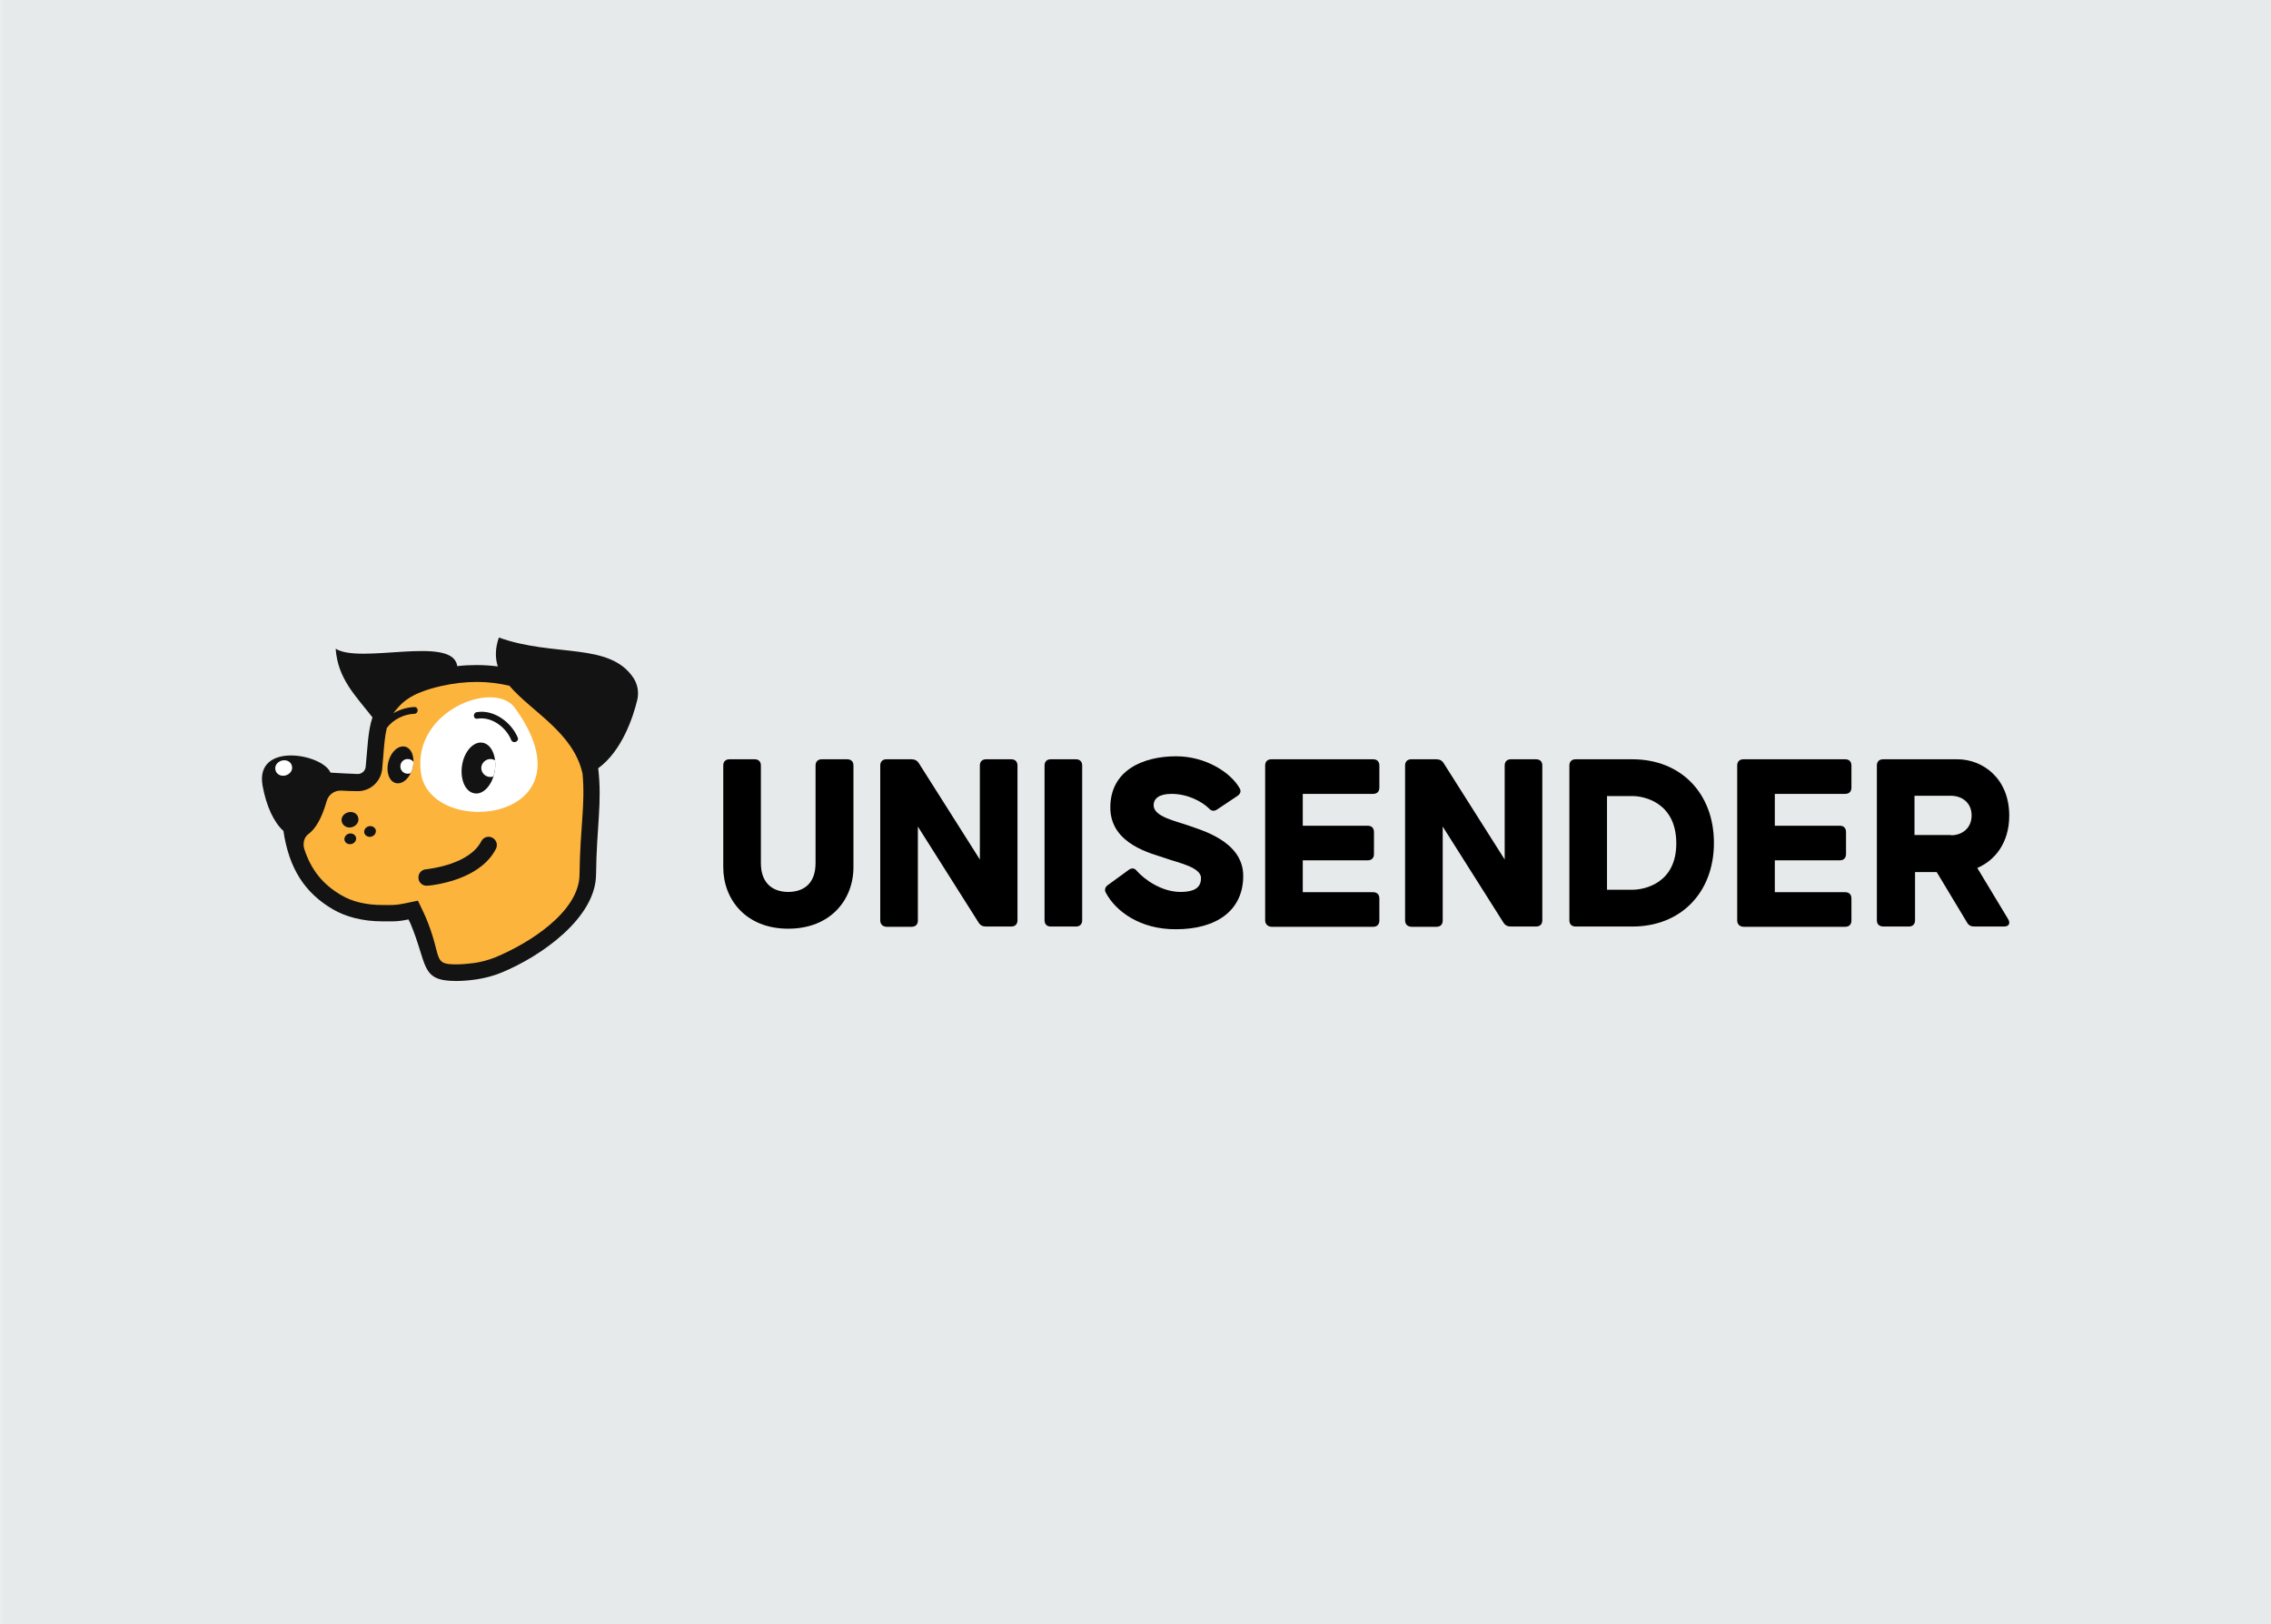 <?xml version="1.0" encoding="UTF-8"?> <svg xmlns="http://www.w3.org/2000/svg" width="260" height="186" viewBox="0 0 260 186" fill="none"><rect x="0" y="0" width="260" height="186" fill="#333333" stroke="none"/> <g clip-path="url(#clip0_540_62278)"> <rect width="260" height="186" fill="#F4F3F2"></rect> <mask id="mask0_540_62278" style="mask-type:alpha" maskUnits="userSpaceOnUse" x="0" y="-32" width="564" height="353"> <rect y="-31.16" width="563.022" height="351.889" fill="white"></rect> </mask> <g mask="url(#mask0_540_62278)"> <rect opacity="0.1" width="563" height="293" fill="#699AA3"></rect> </g> <g clip-path="url(#clip1_540_62278)"> <path d="M82.804 99.29V87.657C82.804 87.221 83.052 86.94 83.516 86.94H86.398C86.832 86.94 87.111 87.189 87.111 87.657V98.822C87.111 101.286 88.63 102.128 90.241 102.128C91.853 102.128 93.371 101.317 93.371 98.822V87.657C93.371 87.221 93.619 86.94 94.084 86.94H96.996C97.43 86.94 97.709 87.189 97.709 87.657V99.29C97.709 103.032 95.075 106.338 90.241 106.338C85.407 106.338 82.804 103.001 82.804 99.29Z" fill="black"></path> <path d="M100.777 105.371V87.657C100.777 87.221 101.025 86.94 101.49 86.94H104.372C104.744 86.94 105.023 87.096 105.209 87.408L112.181 98.417V87.657C112.181 87.221 112.429 86.94 112.894 86.94H115.776C116.21 86.94 116.488 87.189 116.488 87.657V105.371C116.488 105.808 116.241 106.088 115.776 106.088H112.863C112.491 106.088 112.212 105.932 112.026 105.621L105.085 94.643V105.402C105.085 105.839 104.837 106.119 104.372 106.119H101.49C101.025 106.088 100.777 105.808 100.777 105.371Z" fill="black"></path> <path d="M119.588 105.371V87.657C119.588 87.221 119.836 86.94 120.301 86.94H123.183C123.616 86.94 123.895 87.189 123.895 87.657V105.371C123.895 105.808 123.647 106.088 123.183 106.088H120.301C119.836 106.088 119.588 105.808 119.588 105.371Z" fill="black"></path> <path d="M126.622 102.253C126.405 101.91 126.529 101.535 126.87 101.317L129.225 99.602C129.565 99.352 129.906 99.383 130.185 99.758C131.053 100.724 133.005 102.128 135.143 102.128C137.096 102.128 137.499 101.379 137.499 100.537C137.499 99.259 134.741 98.76 133.408 98.261C132.045 97.762 127.117 96.764 127.117 92.46C127.117 88.219 130.836 86.597 134.648 86.597C137.994 86.597 140.845 88.406 141.899 90.215C142.147 90.589 141.992 90.932 141.651 91.15L139.358 92.678C138.986 92.928 138.676 92.866 138.397 92.554C137.592 91.774 135.98 90.901 134.121 90.901C132.757 90.901 132.076 91.4 132.076 92.211C132.076 93.52 134.648 94.019 136.042 94.518C137.375 95.017 142.333 96.265 142.333 100.288C142.333 104.311 139.203 106.4 134.648 106.4C130.557 106.432 127.768 104.373 126.622 102.253Z" fill="black"></path> <path d="M144.843 105.371V87.657C144.843 87.221 145.09 86.94 145.556 86.94H157.207C157.641 86.94 157.92 87.189 157.92 87.657V90.183C157.92 90.62 157.672 90.901 157.207 90.901H149.15V94.549H156.587C157.022 94.549 157.301 94.799 157.301 95.267V97.793C157.301 98.229 157.052 98.51 156.587 98.51H149.15V102.159H157.207C157.641 102.159 157.92 102.408 157.92 102.876V105.402C157.92 105.839 157.672 106.119 157.207 106.119H145.556C145.122 106.088 144.843 105.808 144.843 105.371Z" fill="black"></path> <path d="M160.864 105.371V87.657C160.864 87.221 161.112 86.94 161.577 86.94H164.459C164.831 86.94 165.11 87.096 165.295 87.408L172.268 98.417V87.657C172.268 87.221 172.515 86.94 172.981 86.94H175.863C176.296 86.94 176.575 87.189 176.575 87.657V105.371C176.575 105.808 176.328 106.088 175.863 106.088H172.95C172.578 106.088 172.299 105.932 172.113 105.621L165.172 94.643V105.402C165.172 105.839 164.923 106.119 164.459 106.119H161.577C161.112 106.088 160.864 105.808 160.864 105.371Z" fill="black"></path> <path d="M179.674 105.371V87.657C179.674 87.221 179.922 86.94 180.387 86.94H186.894C192.441 86.94 196.222 90.838 196.222 96.514C196.222 102.19 192.441 106.088 186.894 106.088H180.387C179.922 106.088 179.674 105.808 179.674 105.371ZM186.894 101.878C188.196 101.878 191.946 101.192 191.914 96.514C191.884 91.867 188.196 91.15 186.894 91.15H183.982V101.878H186.894Z" fill="black"></path> <path d="M198.887 105.371V87.657C198.887 87.221 199.134 86.94 199.6 86.94H211.251C211.685 86.94 211.964 87.189 211.964 87.657V90.183C211.964 90.62 211.716 90.901 211.251 90.901H203.194V94.549H210.631C211.065 94.549 211.345 94.799 211.345 95.267V97.793C211.345 98.229 211.096 98.51 210.631 98.51H203.194V102.159H211.251C211.685 102.159 211.964 102.408 211.964 102.876V105.402C211.964 105.839 211.716 106.119 211.251 106.119H199.6C199.134 106.088 198.887 105.808 198.887 105.371Z" fill="black"></path> <path d="M214.877 105.371V87.657C214.877 87.221 215.126 86.94 215.59 86.94H224.112C226.932 86.94 230.031 89.061 230.031 93.396C230.031 96.545 228.357 98.541 226.374 99.383L229.907 105.246C230.185 105.714 230 106.088 229.443 106.088H226.034C225.662 106.088 225.383 105.964 225.197 105.621L221.726 99.851H219.247V105.371C219.247 105.808 218.999 106.088 218.534 106.088H215.653C215.126 106.088 214.877 105.808 214.877 105.371ZM223.368 95.641C224.608 95.641 225.724 94.861 225.724 93.364C225.724 91.899 224.608 91.119 223.368 91.119H219.185V95.61H223.368V95.641Z" fill="black"></path> <path d="M67.806 87.439C67.558 85.724 66.566 80.859 62.693 78.8C60.09 77.428 55.813 75.931 50.111 77.241C46.145 78.146 44.936 79.455 43.728 80.984C42.395 82.699 42.426 85.069 42.178 88C42.147 88.468 41.745 88.842 41.28 88.811C38.863 88.749 36.26 88.531 33.749 88.312C33.254 88.281 32.82 88.655 32.789 89.186C32.479 97.044 34.183 101.255 38.522 103.812C40.66 105.059 42.984 105.777 46.858 104.935C46.92 105.09 47.013 105.215 47.075 105.371C49.368 110.798 48.872 112.357 54.295 111.577C55.256 111.453 56.185 111.172 57.053 110.829C61.453 109.02 66.504 104.592 66.535 99.789C66.597 94.113 68.426 91.712 67.806 87.439Z" fill="#FCB43D"></path> <path d="M58.943 81.046C68.364 94.082 49.306 96.203 48.19 88.499C47.167 81.389 56.588 77.803 58.943 81.046Z" fill="white"></path> <path d="M59.283 84.476C58.571 82.73 56.556 81.202 54.573 81.545C54.108 81.638 54.17 82.356 54.635 82.293C56.309 82.012 57.951 83.291 58.54 84.757C58.757 85.193 59.438 84.913 59.283 84.476Z" fill="#131313"></path> <path d="M49.553 101.348C49.306 101.38 49.089 101.411 48.934 101.411C48.407 101.473 47.942 101.068 47.911 100.569C47.849 100.039 48.252 99.571 48.748 99.54C49.244 99.477 53.737 98.978 55.1 96.327C55.348 95.859 55.906 95.672 56.371 95.922C56.836 96.171 57.022 96.733 56.774 97.201C55.255 100.194 51.258 101.099 49.553 101.348Z" fill="#131313"></path> <path d="M40.319 94.706C40.846 94.55 41.156 94.051 41.001 93.583C40.877 93.115 40.35 92.866 39.823 93.022C39.297 93.177 38.987 93.676 39.142 94.144C39.297 94.612 39.823 94.862 40.319 94.706Z" fill="#131313"></path> <path d="M40.257 96.639C40.629 96.546 40.846 96.172 40.753 95.86C40.66 95.548 40.288 95.361 39.947 95.454C39.575 95.548 39.358 95.922 39.451 96.234C39.544 96.546 39.885 96.733 40.257 96.639Z" fill="#131313"></path> <path d="M42.519 95.797C42.891 95.703 43.107 95.329 43.014 95.017C42.921 94.705 42.55 94.518 42.209 94.612C41.837 94.705 41.62 95.079 41.713 95.391C41.806 95.703 42.178 95.89 42.519 95.797Z" fill="#131313"></path> <path d="M56.65 88.25C56.898 86.629 56.278 85.194 55.224 85.038C54.202 84.882 53.148 86.036 52.9 87.627C52.652 89.248 53.272 90.683 54.326 90.839C55.348 91.026 56.402 89.841 56.65 88.25Z" fill="#131313"></path> <path d="M47.229 87.97C47.539 86.816 47.167 85.724 46.424 85.506C45.649 85.288 44.781 86.036 44.471 87.19C44.161 88.344 44.533 89.436 45.277 89.654C46.052 89.872 46.919 89.124 47.229 87.97Z" fill="#131313"></path> <path d="M55.101 87.938C55.101 88.499 55.565 88.967 56.154 88.967C56.278 88.967 56.402 88.936 56.495 88.905C56.557 88.686 56.619 88.468 56.65 88.25C56.712 87.844 56.712 87.439 56.681 87.065C56.526 86.971 56.34 86.909 56.154 86.909C55.596 86.909 55.101 87.376 55.101 87.938Z" fill="white"></path> <path d="M46.672 86.909C46.207 86.909 45.835 87.283 45.835 87.751C45.835 88.219 46.207 88.593 46.672 88.593C46.795 88.593 46.92 88.562 47.013 88.53C47.105 88.374 47.167 88.187 47.23 88C47.291 87.751 47.322 87.501 47.353 87.252C47.198 87.033 46.95 86.909 46.672 86.909Z" fill="white"></path> <path d="M72.516 77.616C69.758 73.499 63.467 75.277 57.115 73C56.681 74.247 56.681 75.339 56.991 76.306C56.216 76.212 55.441 76.15 54.574 76.15C53.861 76.15 53.117 76.181 52.342 76.275C52.342 76.212 52.311 76.15 52.311 76.087C51.506 72.813 41.249 76.056 38.429 74.279C38.676 77.74 40.722 79.674 42.643 82.138C42.116 83.697 42.085 85.599 41.868 87.782C41.837 88.25 41.434 88.624 40.97 88.624H40.939C39.947 88.593 38.893 88.531 37.84 88.468C36.91 86.285 29.163 84.913 30.062 89.965C30.495 92.367 31.394 94.207 32.448 95.142C33.099 99.508 34.927 102.253 38.119 104.124C39.575 104.966 41.496 105.496 43.759 105.496C44.905 105.496 45.432 105.558 46.764 105.278C46.826 105.434 46.919 105.558 46.981 105.714C48.996 110.486 48.066 112.326 52.218 112.326C52.931 112.326 53.737 112.263 54.574 112.139C55.565 111.983 56.526 111.733 57.425 111.359C61.98 109.488 68.209 105.091 68.24 100.132C68.302 94.643 68.952 91.93 68.487 87.969C71.214 85.974 72.485 82.106 72.95 80.173C73.167 79.3 73.012 78.364 72.516 77.616ZM66.349 100.132C66.318 104.436 60.492 108.053 56.712 109.613C55.937 109.924 55.131 110.143 54.295 110.268C53.551 110.361 52.838 110.423 52.218 110.423C49.429 110.423 50.7 109.675 48.717 104.966C48.655 104.841 48.593 104.748 48.562 104.623C48.531 104.592 48.531 104.529 48.5 104.498L47.849 103.126L46.362 103.438C45.184 103.687 44.812 103.625 43.759 103.625C41.961 103.625 40.319 103.251 39.079 102.502C36.972 101.286 35.609 99.602 34.834 97.201C34.648 96.577 34.803 95.86 35.33 95.485C36.135 94.893 36.848 93.677 37.406 91.712C37.623 90.963 38.305 90.496 39.048 90.527C39.668 90.558 40.288 90.589 40.908 90.589H40.939H40.97C42.426 90.589 43.635 89.466 43.759 88.001C43.79 87.502 43.852 87.034 43.883 86.566C43.975 85.319 44.068 84.258 44.285 83.354C44.998 82.387 46.269 81.763 47.446 81.732C47.942 81.701 47.942 80.953 47.446 80.953C46.641 80.984 45.773 81.233 45.029 81.67C45.959 80.485 46.857 79.393 50.514 78.551C51.877 78.239 53.272 78.083 54.605 78.083C55.875 78.083 57.115 78.239 58.323 78.52C60.833 81.483 65.636 83.853 66.69 88.562C67.031 92.117 66.411 94.706 66.349 100.132Z" fill="#131313"></path> <path d="M32.727 88.78C33.254 88.624 33.563 88.125 33.409 87.658C33.285 87.19 32.758 86.94 32.231 87.096C31.704 87.252 31.394 87.751 31.549 88.219C31.673 88.687 32.2 88.936 32.727 88.78Z" fill="white"></path> </g> </g> <defs> <clipPath id="clip0_540_62278"> <rect width="260" height="186" fill="white"></rect> </clipPath> <clipPath id="clip1_540_62278"> <rect width="200" height="39.326" fill="white" transform="translate(30 73)"></rect> </clipPath> </defs> </svg> 